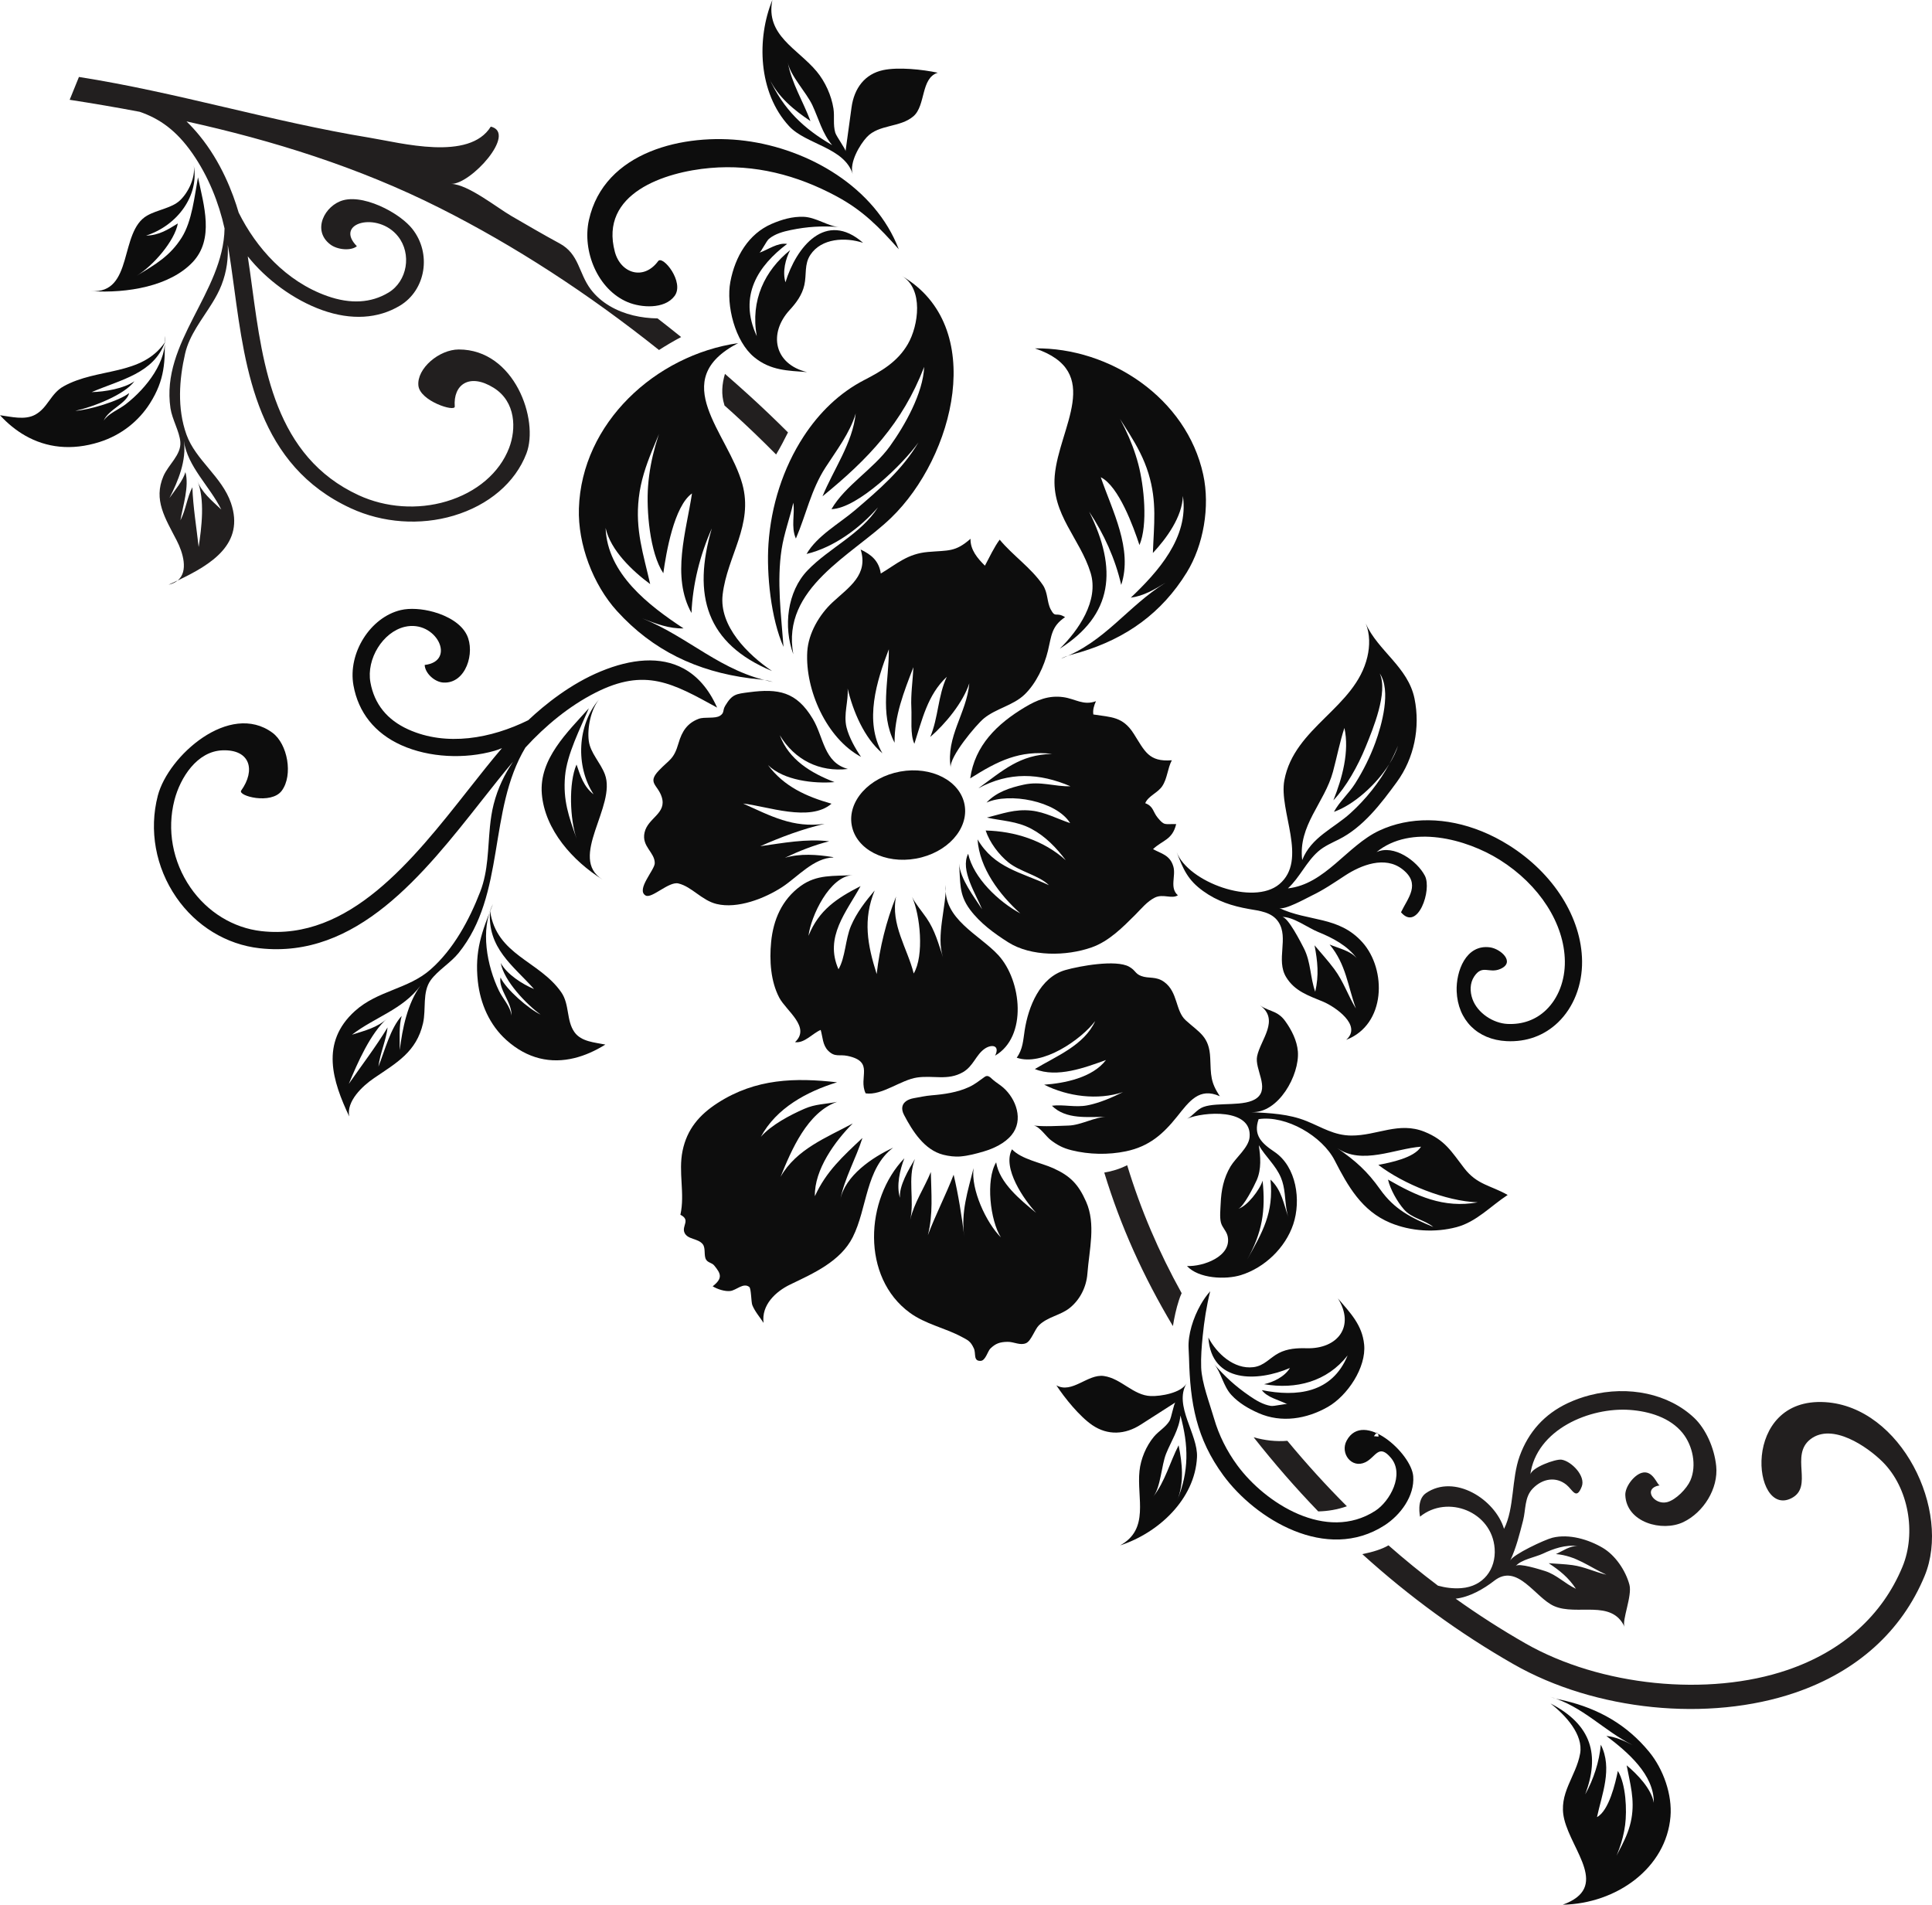 <?xml version="1.0" encoding="utf-8"?>
<!-- Generator: Adobe Illustrator 15.0.0, SVG Export Plug-In . SVG Version: 6.00 Build 0)  -->
<!DOCTYPE svg PUBLIC "-//W3C//DTD SVG 1.1//EN" "http://www.w3.org/Graphics/SVG/1.1/DTD/svg11.dtd">
<svg version="1.1" id="Vrstva_1" xmlns="http://www.w3.org/2000/svg" xmlns:xlink="http://www.w3.org/1999/xlink" x="0px" y="0px"
	 width="790.771px" height="779.577px" viewBox="179.181 149.499 790.771 779.577"
	 enable-background="new 179.181 149.499 790.771 779.577" xml:space="preserve">
<g>
	<path fill="#0D0D0D" d="M581.154,521.669c-3.358-5.234-8.869-12.228-9.447-18.714c0.668,7.495-0.23,12.481,4.489,18.822
		c4.093,5.506,9.866,9.724,15.602,13.365c9.416,5.977,23.866,5.759,34.249,2.096c7.078-2.497,12.748-8.295,17.796-13.32
		c2.425-2.418,4.841-5.469,8.015-7.04c3.376-1.67,6.866,0.69,9.426-0.942c-3.498-3.073-0.74-7.848-1.836-11.734
		c-1.348-4.77-5.012-5.307-8.328-7.16c3.873-3.698,7.924-3.728,9.473-10.262c-4.762-0.073-4.777,0.764-7.551-2.58
		c-2.047-2.468-1.687-4.668-5.117-5.961c1.207-2.967,5.136-4.206,6.98-7.001c2.104-3.189,2.135-7.207,3.908-10.57
		c-9.533,0.757-11.07-3.767-15.604-10.886c-4.495-7.049-9.159-6.696-16.521-7.857c-0.293-1.857,0.282-3.696,1.065-5.433
		c-5.203,1.886-8.351-0.954-13.345-1.654c-5.962-0.837-10.806,1.171-15.679,4.083c-11.426,6.825-20.554,15.675-22.437,29.158
		c11.369-7.197,20.253-11.599,33.511-10.022c-13.321,0.327-20.154,6.835-30.188,14.087c12.682-6.861,24.945-6.275,37.727-0.828
		c-6.591,0.177-12.195-2.188-19.125-0.667c-5.594,1.226-11.18,2.989-15.259,7.348c9.301-4.222,28.536-0.738,34.241,8.391
		c-5.268-1.737-10.252-4.503-15.839-5.108c-6.812-0.738-11.833,1.245-18.226,2.843c6.268,1.407,12.122,1.38,18.189,4.601
		c5.715,3.034,10.252,7.759,14.063,12.851c-9.054-8.162-20.896-11.86-32.771-12.156c1.607,4.849,5.411,9.908,9.318,13.055
		c4.783,3.854,12.487,5.282,16.574,9.321c-11.584-5.382-22.326-7.031-29.211-18.751c0.766,11.803,9.057,22.701,17.49,30.294
		c-8.977-4.853-19.128-14.529-21.337-24.396C572.063,505.59,578.695,515.508,581.154,521.669z"/>
	<path fill="#0D0D0D" d="M587.822,540.458c9.544,10.424,11.971,33.343-1.347,41.113c2.124-4.272-1.419-4.815-4.298-2.803
		c-3.581,2.505-4.595,7.133-8.902,9.59c-6.191,3.529-12.063,1.182-18.722,2.156c-6.72,0.984-14.421,7.475-21.066,6.487
		c-3.115-6.542,3.802-12.942-7.368-15.321c-3.429-0.729-5.143,0.676-7.954-2.115c-2.332-2.316-2.245-5.744-3.076-8.521
		c-3.306,1.359-6.639,5.555-10.504,4.996c6.568-6.113-3.608-12.816-6.438-18.179c-3.529-6.682-4.085-15.22-3.341-22.83
		c0.885-9.045,4.393-17.27,11.977-22.821c6.776-4.958,13.558-4.032,21.486-4.527c-9.539,0.347-17.236,16.941-18.17,24.844
		c4.294-10.656,11.663-15.392,21.306-20.351c-5.715,10.53-14.9,20.799-9.028,34.041c2.851-4.878,2.789-12.311,5.117-17.755
		c2.337-5.467,5.92-10.025,9.695-14.497c-4.877,11.918-2.968,22.248,0.818,34.206c1.251-10.896,3.863-21.447,7.935-31.737
		c-2.326,11.412,4.699,21.285,7.221,31.515c4.349-7.358,2.672-23.874-0.673-31.383c1.145,2.52,3.997,5.892,5.901,8.651
		c3.472,5.027,4.875,10.454,6.762,16.081c-2.901-8.665,1.355-20.659,1.164-29.609C564.879,525.615,580.134,532.061,587.822,540.458z
		"/>
	<path fill="#0D0D0D" d="M520.376,500.461c-8.057,0.052-14.853,8.082-21.067,12.122c-7.143,4.644-18.238,9.007-26.855,6.901
		c-6.096-1.492-10.124-7.097-15.612-8.396c-3.935-0.935-10.942,6.407-13.433,4.921c-3.986-2.382,3.736-10.446,3.763-13.195
		c0.043-4.528-5.459-6.797-4.178-12.562c1.349-6.065,9.18-7.723,7.037-14.529c-1.594-5.057-6.057-5.714-1.217-10.821
		c4.406-4.646,6.13-4.451,8.103-11.271c1.39-4.8,3.558-8.163,8.242-9.925c2.398-0.901,6.694,0.055,8.705-1.25
		c1.966-1.272,0.935-2.085,2.177-4.143c2.845-4.729,4.389-4.794,9.848-5.5c11.783-1.523,19.258-0.328,25.984,10.94
		c4.488,7.514,4.475,17.828,14.35,20.478c-11.652,1.362-21.781-3.713-27.876-13.812c3.726,10.028,12.757,15.469,22.403,19.196
		c-8.407,0.686-20.762-0.647-27.23-6.986c6.567,8.852,15.836,12.942,25.997,15.819c-8.859,7.645-26.341,1.01-36.192-0.071
		c11.342,5.087,20.378,10.092,33.363,8.311c-9.098,2.135-17.72,5.356-26.327,9.158c9.259-1.305,18.94-3.148,28.194-2.005
		c-6.226,1.566-12.324,3.994-18.107,6.736c6.27-1.815,13.054-1.335,19.465-0.304"/>
	<path fill="#0D0D0D" d="M581.908,443.521c4.957-4.056,11.943-5.271,16.584-9.709c4.75-4.54,8.082-11.644,9.613-17.964
		c1.476-6.103,1.376-9.956,7.008-13.756c-3.781-2.347-3.851,0.621-5.865-3.154c-1.613-3.019-1.08-6.838-3.26-10.043
		c-4.781-7.021-12.254-12.015-17.635-18.521c-2.201,2.944-4.183,7.181-6.041,10.653c-2.993-2.959-6.021-6.476-5.897-11
		c-6.263,5.494-8.956,4.656-17.413,5.387c-8.378,0.722-12.623,4.825-19.313,8.828c-0.749-5.131-3.802-7.733-8.29-9.853
		c-0.092-0.243-0.079-0.253,0.039-0.026c3.248,10.452-4.736,15.393-11.452,21.622c-5.438,5.047-9.946,12.714-10.391,20.25
		c-0.922,15.642,7.917,35.518,22.014,43.051c-2.256-3.265-4.929-7.974-5.943-12.095c-1.312-5.333,0.867-10.824,0.448-15.899
		c2.203,9.257,6.741,20.211,14.238,26.529c-7.563-13.078-2.347-29.672,2.627-42.585c0.133,12.939-3.924,26.154,2.352,38.258
		c-0.099-10.993,3.794-20.772,7.71-30.917c-0.261,5.639-1.141,11.146-0.836,16.789c0.225,4.177-0.558,10.789,1.228,14.553
		c3.157-9.737,5.369-20.039,13.272-27.399c-3.652,7.751-3.428,16.671-6.78,24.625c6.212-5.375,13.44-14.114,15.992-21.976
		c-1.056,12.207-9.668,21.853-7.604,34.573C567.61,459.388,578.728,446.124,581.908,443.521z"/>
	<path fill="#0D0D0D" d="M548.567,602.236c-0.265,1.004-0.091,2.221,0.656,3.637c3.477,6.617,8.308,14.279,16.019,16.252
		c2.187,0.561,4.814,0.894,7.076,0.697c3.236-0.281,6.4-1.127,9.509-2.044c4.104-1.209,8.604-3.325,11.396-6.73
		c5.029-6.128,1.846-14.769-3.387-19.382c-1.338-1.178-2.894-2.07-4.244-3.234c-0.988-0.85-1.996-2.171-3.377-1.189
		c-2.109,1.496-3.959,3.037-6.338,4.141c-4.827,2.242-10.246,3.001-15.428,3.426c-2.404,0.197-4.821,0.733-7.18,1.15
		C550.814,599.392,549.029,600.497,548.567,602.236z"/>
	<path fill="#0D0D0D" d="M528.214,655.853c-5.007,9.938-16.163,14.845-25.556,19.364c-6.057,2.912-11.892,8.438-10.946,15.724
		c-1.527-2.351-3.504-4.574-4.597-7.242c-0.518-1.266-0.43-6.82-1.263-7.466c-2.433-1.875-5.273,1.368-7.779,1.663
		c-2.179,0.254-5.272-0.736-7.19-1.925c4.254-3.345,3.349-5.165,0.665-8.474c-1.006-1.242-2.512-1.092-3.35-2.424
		c-1.046-1.664-0.096-4.662-1.368-6.31c-1.928-2.496-6.202-1.849-7.478-4.722c-1.253-2.82,2.643-5.195-1.686-7.339
		c1.94-8.659-0.927-17.403,0.894-26.206c1.832-8.837,6.844-14.713,14.364-19.561c15.616-10.063,31.829-10.381,48.87-8.463
		c-12.319,3.786-24.831,10.5-31.191,22.316c4.288-4.873,11.839-8.852,17.732-11.438c4.702-2.063,8.541-1.862,13.456-2.876
		c-12.15,4.283-18.68,19.697-23.137,30.72c6.482-11.399,18.874-16.097,29.56-21.883c-7.218,7.19-15.782,18.985-15.498,29.771
		c4.606-10.135,11.5-16.319,19.468-23.836c-2.706,8.551-7.357,16.506-9.084,25.322c1.938-9.897,13.194-17.428,21.637-21.324
		C533.402,627.839,534.195,643.978,528.214,655.853z"/>
	<path fill="#0D0D0D" d="M551.609,686.822c6.396,4.649,14.152,6.119,21.044,9.762c2.814,1.488,3.781,1.889,5.123,4.785
		c0.972,2.088-0.366,5.297,2.824,5.12c1.981-0.11,2.851-4.003,3.965-5.067c2.11-2.019,3.762-2.672,7.061-2.721
		c2.553-0.035,5.156,1.626,7.574,0.516c2.053-0.943,3.501-5.6,5.213-7.281c3.603-3.539,8.909-4.068,12.717-7.19
		c4.29-3.511,6.729-8.722,7.122-13.935c0.746-9.816,3.54-20.303-0.528-29.479c-3.116-7.023-6.367-10.504-13.436-13.693
		c-5.102-2.3-12.979-3.629-16.896-7.734c-4.147,7.646,4.983,20.731,9.892,26c-6.434-5.287-15.007-12.219-16.375-20.672
		c-4.354,7.174-2.445,23.83,1.939,30.703c-6.033-5.99-12.343-19.645-11.188-28.331c-2.355,9.46-5.25,17.997-3.792,28.001
		c-1.025-8.264-2.448-17.275-4.364-25.303c-3.216,8.351-7.432,16.44-10.538,24.73c2.191-8.539,1.387-17.129,1.206-25.828
		c-2.702,6.598-6.853,12.577-8.46,19.596c1.869-8.173-1.195-16.768,1.967-24.96c-2.483,4.176-6.602,11.045-6.13,15.909
		c-1.581-4.917-0.031-11.506,1.787-16.186C533.179,640.363,531.645,672.296,551.609,686.822z"/>
	<path fill="#0D0D0D" d="M640.013,620.722c9.444-1.969,15.166-6.967,21.004-14.281c4.931-6.171,9.043-12.029,17.436-8.262
		c-3.851-5.828-3.631-8.515-3.926-15.623c-0.365-8.9-4.412-10.336-10.043-15.475c-4.266-3.887-3.125-11.48-8.732-15.625
		c-3.393-2.512-6.367-1.322-9.445-2.482c-2.609-0.983-2.236-2.266-4.975-3.809c-5.363-3.025-20.402-0.264-26.091,1.366
		c-10.466,3.001-15.169,15.07-16.659,24.657c-0.643,4.139-0.715,7.697-3.259,11.215c10.378,3.652,26.233-7.258,32.114-14.984
		c-4.487,9.941-16.155,14.451-24.684,19.628c9.08,3.74,20.582-0.614,29.109-3.695c-5.519,7.276-17.088,9.533-25.293,10.097
		c9.547,4.828,21.904,6.484,32.256,3.035c-4.602,2.268-9.574,4.452-14.652,5.434c-4.837,0.932-9.845-0.461-14.441,0.148
		c5.816,5.797,14.822,4.47,22.256,4.578c-4.517-0.064-10.352,3.389-15.465,3.537c-4.744,0.139-9.629,0.503-14.297-0.013
		c2.359,0.262,5.133,4.501,6.957,5.892c2.777,2.12,5.074,3.344,8.607,4.225C624.917,622.064,632.822,622.221,640.013,620.722z"/>
	<path fill="#0D0D0D" d="M483.001,347.537c4.682,16.78-6.181,29.478-8.039,45.321c-1.516,12.914,10.315,24.566,20.199,31.284
		c-26.854-11.156-32.682-30.934-24.639-58.348c-4.829,10.82-7.832,22.827-8.318,34.593c-8.313-14.957-2.12-33.425,0.208-48.93
		c-7.339,5.209-10.563,24.227-11.737,32.66c-5.566-8.351-6.992-25.859-6.233-35.739c0.896-11.682,4.262-21.659,8.625-32.41
		c-4.047,13.035-10.822,23.374-12.431,37.331c-1.51,13.111,1.845,22.878,4.666,35.271c-7.238-5.352-16.233-13.819-18.25-22.992
		c0.696,18.807,17.707,31.765,31.904,41.118c-5.728,0.183-11.288-1.862-16.903-4.121c19.17,7.712,32.24,21.951,53.499,26.041
		c-3.125-1-6.195-1.069-9.474-1.494c-21.631-2.81-39.684-11.369-54.379-27.543c-9.818-10.81-16.031-27.333-15.573-41.958
		c1.096-34.961,31.325-62.772,65.167-67.688C451.949,305.213,477.15,326.573,483.001,347.537z"/>
	<path fill="#0D0D0D" d="M508.105,328.144c-8.489,13.024-13.324,28.462-14.386,43.939c-0.853,12.439,1.021,30.688,6.159,42.176
		c-0.982-13.135-2.798-26.778-0.784-39.938c0.99-6.479,3.352-12.716,4.784-19.062c0.738,4.549-1.05,9.917,1.063,14.661
		c4.215-9.789,6.147-19.857,12.112-29.096c4.436-6.869,10.054-14.166,12.375-22.108c-1.309,12.225-9.069,22.873-13.598,33.92
		c18.641-15.18,32.747-29.921,41.615-52.975c-0.45,10.729-7.822,23.839-14.028,32.481c-6.715,9.346-18.335,16.11-23.917,25.751
		c10.849-0.337,29.53-18.743,35.594-27.314c-6.61,11.21-16.229,19.428-25.923,27.71c-6.418,5.479-15.548,10.457-19.87,17.943
		c11.222-2.713,21.701-10.486,29.232-19.066c-7.056,10.994-19.984,16.607-28.791,25.749c-8.397,8.717-9.995,23.154-5.864,34.348
		c-5.013-27.161,24.133-40.469,40.038-55.827c25.784-24.899,39.646-78.422,4.378-99.001c8.976,5.237,6.88,20.315,2.459,27.91
		c-4.182,7.19-10.594,10.96-17.858,14.708C522.784,310.264,514.458,318.4,508.105,328.144z"/>
	<path fill="#0D0D0D" d="M426.749,466.39c4.935,12.992-15.212,34.208-0.985,43.083c-12.035-7.507-23.608-20.267-24.816-35.082
		c-1.16-14.261,10.524-25.229,19.254-35.004c-3.51,8.238-8.958,18.782-9.75,27.789c-0.873,9.958,1.556,16.581,4.732,25.552
		c-2.722-7.688-3.351-22.659-0.034-30.313c1.615,4.679,2.922,9.032,6.991,12.195c-7.477-11.481-6.712-28.45,2.264-38.891
		c-3.366,4.155-4.939,11.723-4.233,17.029C420.843,457.755,424.896,461.517,426.749,466.39z"/>
	<path fill="#0D0D0D" d="M414.366,582.536c4.209-1.041,8.43-2.912,12.584-5.508c-4.268-0.872-9.815-1.145-12.606-5.025
		c-3.438-4.779-1.964-11.398-5.449-16.397c-9.072-13-26.464-15.06-29.135-33.29c-1.176,15.31,9.419,22.332,18.003,31.984
		c-4.734-1.949-11.138-6.045-13.618-10.648c1.283,7.303,10.522,16.945,16.314,21.111c-4.859-2.297-14.088-10.248-16.421-15.189
		c-0.898,4.928,4.733,10.119,4.498,15.61c-0.423-3.753-3.534-6.873-5.136-10.189c-4.916-10.171-7.729-24.994-2.449-35.481
		c-4.594,11.322-7.545,19.255-6.187,31.664c0.999,9.113,4.781,17.813,11.676,24.002C395.054,582.918,404.679,584.93,414.366,582.536
		z"/>
	<path fill="#0D0D0D" d="M459.034,423.157c-9.524-5.199-21.522-4.006-33.946,1.125c-12.312,5.084-22.803,13.51-29.688,19.987
		c-15.189,7.505-33.484,10.845-49.128,3.771c-8.684-3.931-13.889-10.413-15.479-19.273c-1.716-9.571,5.12-20.611,14.07-22.716
		c12.823-3.014,21.366,14.088,8.146,15.612c0.136,3.373,4.043,7.005,7.665,7.204c9.24,0.511,13.084-12.328,9.573-19.51
		c-2.226-4.546-7.711-7.743-13.549-9.384c-4.779-1.343-9.796-1.643-13.45-0.783c-12.515,2.945-21.76,17.634-19.394,30.821
		c1.995,11.121,8.741,19.575,19.51,24.448c11.496,5.186,26.122,5.792,38.206,2.346c1.146-0.326,2.152-0.701,3.078-1.116
		c-4.455,5.218-8.978,10.952-13.7,16.94c-22.906,29.057-48.867,61.987-84.722,57.979c-11.573-1.295-22.182-7.803-29.098-17.849
		c-7.306-10.615-9.686-23.666-6.536-35.812c2.367-9.12,9.212-19.992,19.703-20.35c11.355-0.391,13.554,8.136,7.612,16.458
		c-1.565,2.192,12.282,5.895,16.599,0.082c4.743-6.387,2.391-19.167-3.803-23.729c-17.539-12.918-42.699,9.457-46.931,25.765
		c-3.667,14.126-0.915,29.283,7.547,41.581c8.077,11.734,20.517,19.339,34.123,20.857c39.748,4.446,66.999-30.12,91.042-60.617
		c4.377-5.551,8.579-10.875,12.681-15.733c-3.405,5.087-6.219,10.666-7.943,17.491c-0.758,3.004-1.196,6.051-1.501,9.114
		c-0.889,8.931-0.657,18.013-3.962,26.562c-4.482,11.589-10.922,23.6-20.393,31.91c-9.186,8.063-21.578,8.538-30.909,16.963
		c-14.35,12.96-9.101,28.795-2.334,43.154c-1.229-6.197,5.337-12.414,10.177-15.706c9.224-6.276,17.351-10.708,20.033-22.46
		c1.324-5.811-0.372-12.684,3.113-17.569c2.862-4.011,8.152-7.091,11.448-11.173c19.403-24.042,11.868-58.278,27.34-84.08
		c8.128-8.899,17.957-17.031,28.721-22.481c20.343-10.303,31.564-3.863,49.743,6.126
		C469.238,431.328,464.551,426.17,459.034,423.157z M342.807,579.292c0.007-4.307-0.396-10.117,0.793-13.994
		c-4.601,5-6.96,14.282-9.532,20.77c0.641-5.363,3.157-10.815,3.753-16.049c-4.683,7.753-10.684,15.628-15.87,23.085
		c3.541-8.528,8.872-20.847,15.876-26.915c-4.06,3.908-9.406,5.154-14.587,6.804c9.341-7.183,20.805-10.302,28.074-20.095
		C345.958,560.112,343.861,570.526,342.807,579.292z"/>
	<path fill="#0D0D0D" d="M826.727,542.886c-0.194-17.78-11.676-35.96-29.962-47.443c-3.614-2.272-7.325-4.17-11.074-5.69
		c-14.506-5.886-29.576-6.104-41.987-0.292c-13.155,6.16-22.137,21.981-37.372,23.637c4.86-4.477,7.506-10.86,12.432-15.148
		c2.441-2.129,5.479-3.427,8.354-4.867c10.044-5.02,17.352-14.706,23.795-23.519c7.084-9.695,9.65-22.288,7.234-34.129
		c-2.65-12.962-14.93-19.463-19.962-30.742c1.747,4.264,1.716,9.187,0.661,13.661c-4.916,20.866-29.882,28.664-33.973,50.478
		c-2.377,12.678,9.783,32.592-2.065,42.553c-10.599,8.908-37.264-0.803-42.021-13.113c2.721,7.046,4.539,11.393,10.849,15.934
		c5.807,4.181,11.798,6.103,18.739,7.338c4.281,0.76,9.352,1.201,12.06,5.287c4.351,6.559-1.104,15.546,3.158,22.582
		c3.534,5.834,9.264,7.607,15.21,10.097c4.636,1.944,16.131,9.648,9.378,15.579c16.319-6.237,16.622-28.755,6.634-39.916
		c-9.689-10.832-22.108-8.365-34.1-14.059c2.205,1.047,11.193-4.017,13.372-5.06c4.866-2.325,9.176-5.292,13.666-8.226
		c6.504-4.251,16.241-8.142,23.401-2.59c7.775,6.031,2.264,11.766-0.539,17.643c6.846,8.058,12.764-9.198,9.781-14.936
		c-3.161-6.082-12.705-12.958-19.794-9.694c13.972-11.437,36.673-5.469,50.417,3.164c16.271,10.224,26.492,26.145,26.662,41.552
		c0.086,7.869-2.71,15.12-7.672,19.896c-4.203,4.048-9.676,6.023-15.83,5.723c-5.809-0.287-12.269-4.432-14.323-10.21
		c-1.055-2.966-1.104-6.466,0.699-9.187c3.371-5.099,6.032-1.125,10.645-3.08c6.429-2.727,0.224-8.262-4.128-8.867
		c-9.921-1.388-13.986,9.903-13.676,17.954c0.461,11.803,8.52,19.841,20.434,20.431c8.142,0.4,15.428-2.256,21.066-7.685
		C823.256,561.821,826.839,552.689,826.727,542.886z M724.769,465.357c1.581-5.844,2.82-12.302,4.684-17.915
		c2.116,9.69-0.918,20.629-4.525,29.628c5.264-5.528,10-13.968,13.229-21.899c2.995-7.359,9.248-22.364,5.744-30.057
		c4.805,6.988,0.827,21.211-1.809,28.389c-2.143,5.833-4.975,11.511-8.286,16.739c-2.548,4.024-6.452,7.454-8.642,11.53
		c8.007-2.793,17.33-11.07,22.665-19.58c1.324-2.426,2.517-4.928,3.558-7.494c-0.741,2.427-1.975,4.97-3.558,7.494
		c-4.12,7.549-9.552,14.368-15.931,20.155c-6.859,6.224-16.05,9.778-19.721,19.174C710.426,487.321,721.324,478.114,724.769,465.357
		z M718.662,530.933c5.898,2.389,12.011,5.563,15.861,10.812c0.202,0.252,0.391,0.511,0.56,0.791c-0.179-0.27-0.368-0.53-0.56-0.791
		c-2.503-3.106-7.556-4.151-11.121-5.659c6.802,8.24,7.371,16.894,10.761,26.204c-3.257-5.345-5.024-10.986-8.872-16.171
		c-2.498-3.371-5.421-6.553-8.061-9.711c1.267,6.691,1.844,12.186,0.277,19.003c-2.117-5.906-1.734-12.092-4.652-17.799
		c-1.135-2.215-6.537-12.899-8.924-12.818C708.432,524.64,714.56,529.274,718.662,530.933z"/>
	<path fill="#0D0D0D" d="M778.48,627.611c-5.297-6.887-7.854-11.488-16.234-14.885c-10.557-4.275-19.449,1.613-29.967,1.544
		c-7.017-0.044-11.912-3.319-18.255-5.897c-7.423-3.015-14.909-3.252-22.67-3.707c11.11,0.649,19.788-15.211,19.05-24.789
		c-0.347-4.452-2.596-8.879-5.182-12.448c-1.396-1.924-2.799-2.89-4.247-3.579c-1.933-0.922-3.946-1.354-6.144-2.924
		c8.32,5.944,0.254,14.143-1.114,20.884c-1.07,5.246,5.133,12.872,0.011,17.021c-4.775,3.871-16.117,1.606-21.979,3.733
		c-2.791,1.015-4.471,3.856-6.701,4.812c6.672-2.857,26.752-4.43,25.586,7.609c-0.412,4.236-5.693,8.404-7.781,11.902
		c-2.825,4.729-3.838,9.781-4.051,15.217c-0.088,2.301-0.461,5.489,0.088,7.718c0.519,2.091,2.293,3.502,2.763,5.63
		c1.829,8.321-10.118,12.539-16.641,12.216c4.775,5.206,15.866,5.669,22.146,3.694c9.688-3.044,18.126-11.156,21.349-20.775
		c3.263-9.738,1.368-23.572-7.722-29.666c-5.198-3.482-8.761-6.812-6.444-13.376c11.324-1.658,26.039,6.978,31.115,16.879
		c5.363,10.458,11.093,20.706,22.732,25.55c8.444,3.513,18.369,4.121,27.179,1.776c8.181-2.177,14.036-8.706,20.903-13.163
		C789.381,634.639,783.768,634.484,778.48,627.611z M693.572,632.491c1.954-4.498,1.553-9.552,0.84-14.268
		c2.793,4.828,6.934,8.145,9.09,13.36c1.687,4.071,1.56,8.535,2.207,12.688c0.205,1.316,0.485,2.6,0.926,3.832
		c-2.026-5.672-2.801-11.53-7.439-15.809c1.381,13.7-3.252,21.451-9.605,32.852c6.222-11.16,7.656-20.037,6.375-32.408
		c-1.081,3.639-6.373,10.582-10.023,11.513C688.087,643.705,692.58,634.778,693.572,632.491z M747.298,632.295
		c0.878,3.892,3.771,9.067,6.52,12.206c3.26,3.721,8.374,4.213,12.022,7.188c-9.115-3.775-15.938-7.188-21.732-15.353
		c-5.332-7.507-10.014-11.673-17.57-16.907c10.116,7.006,23.588,0.163,34.273-0.602c-2.832,4.596-12.469,6.498-17.467,7.445
		c10.242,7.863,27.588,14.878,40.674,15.336C769.972,644.149,758.976,638.999,747.298,632.295z"/>
	<g>
		<path fill="#0D0D0D" d="M674.522,677.999c-1.519,6.053-2.452,12.111-3.087,18.444c-0.412,4.136-0.774,8.532-0.613,12.772
			c0.243,6.355,3.459,14.616,5.247,20.791c2.008,6.955,5.272,13.43,9.556,19.258c11.391,15.491,36.432,31.506,56.443,18.611
			c6.041-3.891,12.063-14.914,6.465-21.631c-5.076-6.093-6.244-0.323-10.502,1.744c-5.648,2.739-10.471-3.711-7.646-8.891
			c6.861-12.588,26.503,5.266,27.227,14.615c0.624,8.09-5.234,15.908-11.726,20.089c-23.854,15.37-52.917-2.654-65.935-20.364
			c-11.125-15.127-13.646-29.619-14.102-48.1c-0.033-1.365-0.106-2.705-0.179-4.031c-0.288-5.483,1.829-12.363,4.978-17.872
			C671.816,681.386,673.135,679.526,674.522,677.999z M742.703,735.8l-1.189,1.514l1.893,0.182
			C743.463,736.868,743.176,736.171,742.703,735.8z"/>
	</g>
	<path fill="#0D0D0D" d="M722.679,725.335c7.949-4.539,15.774-16.094,14.847-25.531c-0.798-8.082-5.722-13.01-10.722-18.875
		c7.076,11.418-0.053,20.758-12.889,20.4c-3.885-0.11-7.808,0.136-11.318,1.965c-3.747,1.954-5.91,5.234-10.43,5.777
		c-7.91,0.953-15.019-5.598-18.4-12.148c1.208,18.862,20.225,18.141,33.383,12.486c-2.189,3.6-6.781,5.776-10.582,6.634
		c13.059,2.243,25.732-1.011,34.189-11.76c-6.373,15.509-20.824,17.018-35.094,14.181c2.221,3.08,7.058,4.014,10.414,5.772
		c-0.631-0.331-5.383,0.907-6.72,0.694c-3.202-0.506-6.151-2.307-8.769-4.109c-5.656-3.89-9.922-7.764-14.456-12.987
		c2.853,3.29,3.695,8.966,7.054,12.607c3.06,3.315,6.973,5.601,11.131,7.435C703.665,731.994,713.998,730.289,722.679,725.335z"/>
	<path fill="#0D0D0D" d="M669.114,745.922c0.467-9.386-9.621-21.154-4.294-30.159c-2.285,3.863-10.468,5.271-14.627,5.126
		c-7.167-0.249-12.105-7.213-19.213-8.204c-6.626-0.925-13.007,7.416-19.424,3.816c3.42,5.227,9.522,12.761,14.729,16.307
		c6.314,4.299,13.448,3.879,19.789-0.211c4.726-3.054,9.486-6.08,14.223-9.107c-0.68,0.434-1.653,6.319-2.441,7.582
		c-1.679,2.701-4.431,4.118-6.402,6.494c-3.182,3.838-5.354,9.045-5.877,13.979c-1.171,11.066,4.263,23.753-7.929,30.475
		C653.176,776.995,668.26,763.218,669.114,745.922z M660.98,763.628c2.988-7.235,2.092-15.293,0.609-22.586
		c-3.612,7.043-5.486,14.74-10.414,21.076c3.146-4.047,3.338-12.773,5.299-17.655c2.073-5.156,5.332-9.921,5.859-15.616
		C665.676,741.089,665.94,751.62,660.98,763.628z"/>
	<path fill="#0D0D0D" d="M478.112,264.866c-1.794,9.563,1.891,24.363,9.76,30.822c6.743,5.534,13.802,5.496,21.635,6.111
		c-13.48-3.241-15.922-15.821-7.118-25.415c2.665-2.903,5.079-6.104,6.005-10.192c0.987-4.365-0.098-8.522,2.489-12.407
		c4.521-6.805,14.283-7.287,21.564-4.9c-15.3-13.419-27.38,1.746-31.776,16.157c-1.314-4.421,0.063-9.604,1.931-13.178
		c-10.4,8.33-16.321,20.545-13.676,35.219c-7.688-16.693,0.751-28.941,12.417-37.75c-3.846-0.638-7.775,2.368-11.358,3.609
		c0.671-0.23,2.879-4.824,3.933-5.688c2.513-2.076,5.852-2.977,8.981-3.616c6.749-1.388,12.56-1.721,19.59-1.237
		c-4.427-0.304-9.345-3.977-14.378-4.165c-4.583-0.172-8.939,1.099-13.109,2.902C485.622,245.192,480.066,254.43,478.112,264.866z"
		/>
	<path fill="#0D0D0D" d="M540.687,178.187c-7.501,1.584-11.918,7.385-12.983,15.367c-0.793,5.956-1.628,11.915-2.447,17.858
		c0.116-0.856-3.762-6.076-4.209-7.642c-0.958-3.346-0.221-6.54-0.738-9.861c-0.835-5.361-3.395-10.989-6.839-15.141
		c-7.732-9.318-21.092-14.787-18.162-29.271c-6.456,15.754-5.884,37.821,6.842,51.632c6.907,7.492,22.656,8.688,26.04,19.629
		c-1.451-4.695,2.9-12.05,5.778-15.137c4.953-5.32,13.586-3.821,19.071-8.527c5.111-4.39,2.938-15.636,9.97-17.833
		C556.72,177.921,546.872,176.882,540.687,178.187z M493.946,181.417c3.575,7.799,10.365,13.234,16.961,17.643
		c-3.023-8.132-7.693-15.426-9.288-24.03c1.022,5.497,7.605,12.279,10.054,17.495c2.588,5.516,4.083,11.644,8.112,16.378
		C508.155,202.163,499.881,194.361,493.946,181.417z"/>
	<path fill="#0D0D0D" d="M610.881,344.242c-1.332,15.791,10.391,25.682,14.679,39.692c3.501,11.42-5.011,23.616-12.619,31.083
		c21.866-13.895,23.709-32.553,12.021-56.105c6.074,9.059,10.735,19.451,13.132,29.984c4.846-14.667-3.713-30.425-8.361-44.065
		c7.354,3.646,13.384,20.321,15.829,27.755c3.521-8.323,1.855-24.305-0.467-33.101c-2.744-10.397-7.385-18.907-13.035-27.972
		c5.754,11.167,13.469,19.515,17.221,31.862c3.526,11.601,2.197,20.883,1.775,32.456c5.498-5.86,12.035-14.775,12.281-23.33
		c2.529,17.047-10.336,31.157-21.317,41.616c5.089-0.654,9.663-3.292,14.249-6.131c-15.653,9.691-24.82,24.395-42.924,31.119
		c2.592-1.346,5.295-1.847,8.121-2.701c18.646-5.625,33.168-15.922,43.449-32.599c6.867-11.146,9.598-26.926,6.748-40.041
		c-6.813-31.348-38.174-52.087-68.9-51.679C631.244,301.658,612.547,324.513,610.881,344.242z"/>
	<path fill="#0D0D0D" d="M239.412,237.732c-11.606,6.608-5.354,32.062-22.982,30.93c14.912,0.956,32.321-2.036,41.607-11.869
		c8.936-9.466,4.569-23.284,2.18-34.723c-1.424,7.641-2.397,17.918-6.678,24.688c-4.736,7.485-10.575,10.898-18.386,15.582
		c6.695-4.015,15.549-14.256,16.822-21.385c-4.033,2.464-7.612,4.858-13,4.977c13.041-4.222,21.755-16.601,19.515-28.636
		c0.709,4.682-2.075,10.844-5.646,14.222C249.472,234.704,243.764,235.254,239.412,237.732z"/>
	<path fill="#0D0D0D" d="M189.493,327.796c-3.757-2.143-7.206-4.958-10.312-8.345c4.545,0.605,10.125,2.093,14.366-0.197
		c5.222-2.821,6.301-8.649,11.656-11.632c13.929-7.759,31.884-4.076,41.502-18.051c-4.703,12.788-17.849,15.228-30.016,20.418
		c5.417-0.124,13.306-1.479,17.518-4.452c-4.062,5.532-16.874,10.514-24.183,12.114c5.674-0.369,17.828-3.982,22.023-7.275
		c-1,4.277-8.549,6.757-10.417,11.287c1.854-2.917,6.118-4.491,8.971-6.688c8.745-6.741,17.196-17.906,16-28.044
		c0.199,10.604,0.074,17.952-6.016,27.604c-4.476,7.088-11.538,12.987-20.712,15.887
		C208.406,334.051,198.139,332.721,189.493,327.796z"/>
	<path fill="#221F1F" d="M926.216,723.386c-34.678-2.121-29.817,47.355-13.862,39.35c9.336-4.684-0.755-17.599,7.887-24.209
		c8.903-6.807,23.22,3.073,29.449,9.255c10.734,10.655,13.883,29.179,8.17,42.989c-8.248,19.92-24.51,34.516-47.027,42.217
		c-32.509,11.121-76.637,6.65-107.306-10.872c-9.79-5.596-19.304-11.694-28.536-18.288c5.692-0.648,11.468-3.982,15.793-7.35
		c9.507-7.404,16.752,6.963,24.486,10.371c9.375,4.133,23.549-2.961,28.842,8.498c-1.187-2.57,3.216-12.705,1.998-17.238
		c-1.56-5.807-5.75-12.041-10.93-15.097c-5.851-3.448-13.777-5.812-20.576-4.138c-3.146,0.774-16.107,6.843-17.277,9.334
		c2.443-5.201,3.811-10.799,5.246-16.336c1.169-4.541,0.531-9.566,3.949-13.104c4.139-4.285,9.631-4.941,13.803-1.564
		c2.563,2.075,4.021,6.432,6.261,0.764c1.729-4.376-4.249-10.395-8.204-11.03c-2.518-0.407-12.469,3.291-12.854,6.162
		c2.485-18.639,24.472-27.697,40.733-26.536c7.869,0.56,16.506,3.107,21.645,9.499c4.109,5.116,5.83,13.215,3.158,19.366
		c-1.445,3.33-5.971,8.01-9.566,8.893c-5.374,1.32-10.17-5.713-2.954-6.887c-1.013,0.166-2.752-6.541-7.46-5.094
		c-3.2,0.985-6.797,5.729-6.659,9.104c0.461,11.202,15.089,15.156,23.725,11.049c8.247-3.925,14.423-13.715,13.474-22.959
		c-0.779-7.558-4.348-15.302-9.024-19.722c-10.396-9.824-26.772-13.369-42.733-9.252c-3.156,0.816-6.146,1.895-8.935,3.203
		c-9.585,4.501-16.144,11.795-19.745,21.691c-3.399,9.338-2.096,21.259-6.4,29.799c-3.625-12.077-20.266-22.676-31.973-14.615
		c-3.99,2.749-2.373,9.585-2.417,9.619c11.279-9.168,29.454-2.045,30.545,13.034c0.619,8.519-4.661,15.532-13.593,16.217
		c-3.496,0.267-6.611-0.194-9.613-1.008c-6.916-5.216-13.666-10.718-20.246-16.503c-2.582,1.536-6.314,2.713-10.706,3.605
		c19.208,17.414,39.86,32.455,61.874,45.033c33.461,19.117,79.816,23.797,115.357,11.641c25.261-8.642,43.56-25.151,52.914-47.75
		C978.015,767.74,957.314,725.294,926.216,723.386z M810.629,785.425c4.387-2.066,9.338-3.814,14.34-3.1
		c-3.076-0.293-6.253,2.034-8.943,3.246c8.24,0.686,13.539,5.195,20.657,8.445c-4.755-1.109-8.921-3.243-13.884-3.928
		c-3.226-0.443-6.558-0.534-9.729-0.777c4.522,3.008,7.997,5.749,11.146,10.463c-4.499-2.084-7.886-5.76-12.674-7.269
		c-1.863-0.588-10.801-3.443-11.969-2.026C801.777,787.8,807.582,786.861,810.629,785.425z"/>
	<path fill="#221F1F" d="M706.097,739.208c7.811,9.427,15.932,18.363,24.363,26.795c-3.854,1.357-7.789,2.021-11.718,2.102
		c-9.19-9.522-18.009-19.641-26.442-30.34C696.803,739.034,701.449,739.597,706.097,739.208z"/>
	<path fill="#221F1F" d="M475.638,315.123c0.037,0.114,0.053,0.221,0.07,0.329c1.131,1.011,2.264,2.013,3.391,3.038
		c6.06,5.505,11.974,11.19,17.747,17.03c1.744-2.934,3.339-5.967,4.862-9.036c-5.223-5.215-10.556-10.309-16.005-15.26
		c-3.252-2.954-6.522-5.847-9.8-8.706C474.697,306.648,474.303,310.934,475.638,315.123z"/>
	<path fill="#221F1F" d="M640.533,626.405c5.525,18.198,12.899,35.428,22.298,52.379c-0.497,1.024-0.86,2.109-1.132,2.948
		c-1.109,3.414-1.863,6.957-2.444,10.517c-12.16-20.358-21.432-40.926-28.096-62.827
		C634.406,628.894,637.556,627.912,640.533,626.405z"/>
	<path fill="#0D0D0D" d="M819.41,894.044c-2.531-10.52,4.861-17.395,6.521-26.853c1.361-7.709-5.943-15.664-12.131-20.479
		c17.023,8.785,20.205,21.21,14.207,37.211c3.436-6.191,5.731-13.238,6.39-20.33c4.934,9.688,0.392,20.41-1.567,29.631
		c4.895-2.605,7.535-13.883,8.54-18.904c3.349,5.482,3.76,16.195,2.978,22.126c-0.92,7.008-3.387,12.8-6.52,18.983
		c2.998-7.591,7.676-13.342,9.123-21.68c1.358-7.828-0.521-14.001-1.979-21.721c4.519,3.789,10.082,9.596,11.115,15.307
		c0.104-11.447-10.507-20.582-19.408-27.32c3.706,0.322,7.238,1.979,10.803,3.771c-12.162-6.12-20.189-15.733-33.804-19.815
		c1.987,0.841,3.97,1.115,6.076,1.62c13.896,3.336,25.308,9.883,34.325,20.795c6.029,7.289,9.562,17.77,8.836,26.597
		c-1.73,21.101-22.08,35.669-44.089,36.094C838.234,922.033,822.576,907.189,819.41,894.044z"/>
	<g>
		<path fill="#221F1F" d="M251.906,387.086c-1.253,0.594-2.51,1.172-3.758,1.741C249.741,388.464,250.97,387.859,251.906,387.086z"
			/>
		<path fill="#221F1F" d="M448.91,292.756c2.925-1.881,5.947-3.661,9.062-5.311c-3.203-2.591-6.423-5.124-9.648-7.625
			c-3.345-0.051-6.67-0.434-9.933-1.22c-6.715-1.618-13.224-5.088-17.436-10.705c-5.007-6.679-4.676-14.415-12.732-18.769
			c-6.651-3.595-13.132-7.405-19.686-11.197c-6.017-3.481-17.73-12.951-24.674-13.175c7.952,0.256,27.082-20.783,16.202-23.436
			c-8.826,14.258-36.767,6.646-49.63,4.537c-40.083-6.569-78.774-18.557-118.946-24.858l-3.793,9.346
			c9.472,1.464,19.052,3.087,28.693,4.921c8.14,2.804,14.967,7.603,21.487,16.929c6.6,9.446,10.878,20.297,13.213,30.808
			c-0.465,26.258-26.16,46.512-22.135,73.571c0.683,4.595,3.706,9.522,4.041,13.841c0.41,5.259-4.915,9.231-6.949,14.022
			c-4.113,9.692,0.695,17.045,5.462,26.271c2.501,4.841,4.928,12.641,0.398,16.379c14.001-6.623,27.461-15.074,21.816-31.682
			c-3.673-10.8-14.486-17.576-18.229-28.043c-3.861-10.791-2.961-22.617-0.55-33.131c1.782-7.753,7.02-14.043,11.171-20.812
			c1.427-2.321,2.722-4.701,3.708-7.215c2.24-5.713,2.814-11.112,2.589-16.471c0.976,5.561,1.782,11.5,2.618,17.692
			c4.596,34.03,9.806,72.598,47.788,90.121c13,5.998,28.33,7.097,42.047,3.01c14.376-4.285,25.23-13.555,29.777-25.437
			c5.252-13.712-4.838-42.589-27.67-42.584c-8.062,0.002-17.242,7.802-16.543,14.777c0.638,6.348,15.065,10.932,14.882,8.569
			c-0.702-8.962,5.989-13.84,15.918-7.663c9.175,5.708,9.272,16.94,6.334,24.609c-3.91,10.215-13.268,18.191-25.673,21.888
			c-11.748,3.5-24.832,2.581-35.893-2.521c-34.264-15.806-39.224-52.554-43.602-84.974c-0.595-4.408-1.173-8.693-1.812-12.82
			c7.396,9.375,18.737,17.857,30.569,22.061c11.792,4.178,22.764,3.529,31.73-1.868c10.631-6.403,13.033-21.39,5.038-31.444
			c-2.333-2.935-6.518-6.07-11.208-8.418c-5.728-2.871-12.21-4.564-16.995-3.29c-7.558,2.016-13.022,12.315-5.338,18.115
			c3.009,2.274,8.523,2.664,10.87,0.717c-9.494-9.663,8.646-14.346,16.836-4.046c5.718,7.189,3.824,18.379-3.891,23.025
			c-7.142,4.302-15.582,4.775-25.091,1.407c-16.882-5.98-29.092-19.776-36.23-34.129c-2.396-8.205-7.185-20.729-16.081-31.586
			c-1.684-2.055-3.446-3.976-5.275-5.758c35.026,7.724,70.387,18.69,103.687,35.461C389.687,250.002,419.74,269.482,448.91,292.756z
			 M254.431,329.975c1.583,10.627,10.483,18.369,15.323,28.074c-3.896-3.672-8.154-7.132-9.851-11.925
			c3.278,7.776,1.772,19.33,0.591,27.259c-0.887-7.928-2.305-16.549-2.575-24.454c-2.168,4.114-2.691,9.302-4.891,13.535
			c1.009-5.974,3.667-13.889,2.042-19.741c-0.922,3.404-4.31,7.462-6.542,10.62C252.116,346.424,255.596,337.805,254.431,329.975z"
			/>
	</g>
	<path fill="#0D0D0D" d="M420.215,239.612c6.216-28.228,39.089-35.684,63.928-32.498c26.043,3.337,53.221,19.052,62.908,44.402
		c-8.045-9.037-14.613-15.847-25.604-21.74c-16.104-8.635-33.363-13.109-51.598-11.522c-18.633,1.622-45.425,10.406-39.003,34.336
		c2.362,8.795,11.769,11.863,17.714,3.791c1.891-2.566,10.922,8.626,6.712,14.273c-4.095,5.493-13.686,4.807-19.155,2.519
		C423.757,268.003,417.432,252.25,420.215,239.612z"/>
	
		<ellipse transform="matrix(0.984 -0.179 0.179 0.984 -77.537 106.32)" fill="#0D0D0D" cx="550.77" cy="483.097" rx="23.471" ry="18.102"/>
</g>
</svg>

